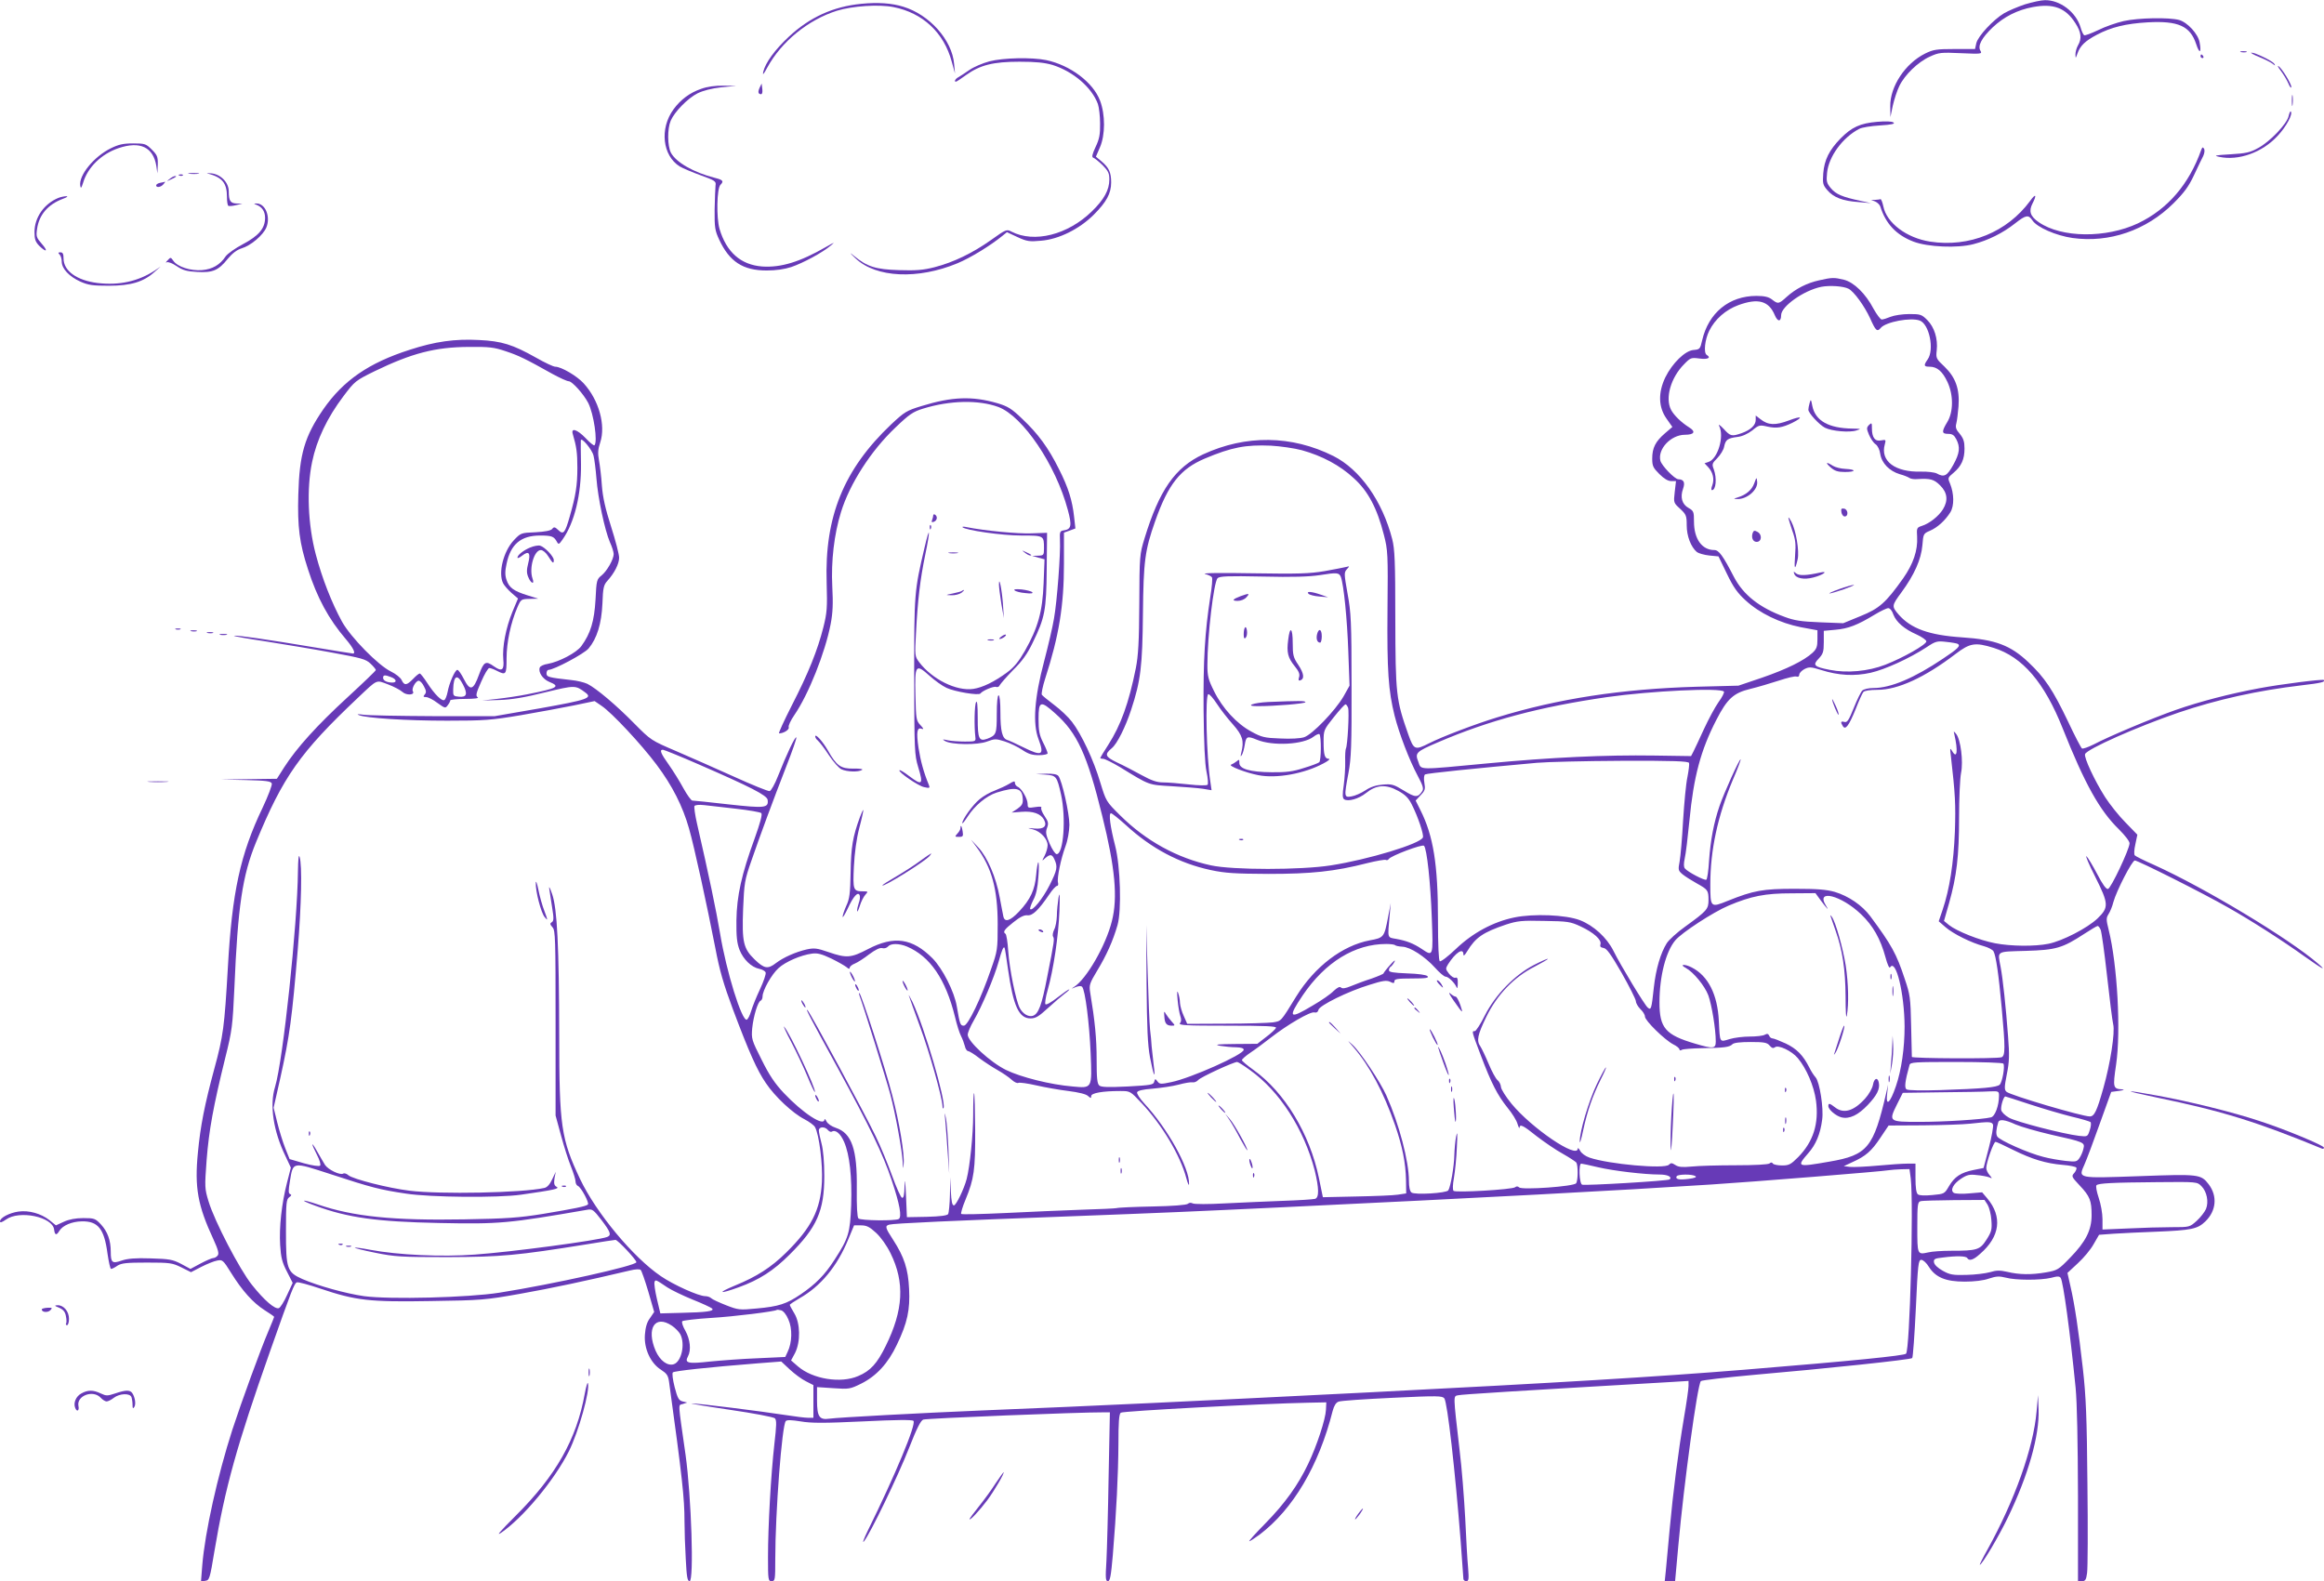 <?xml version="1.0" standalone="no"?>
<!DOCTYPE svg PUBLIC "-//W3C//DTD SVG 20010904//EN"
 "http://www.w3.org/TR/2001/REC-SVG-20010904/DTD/svg10.dtd">
<svg version="1.0" xmlns="http://www.w3.org/2000/svg"
 width="1280pt" height="871pt" viewBox="0 0 1280 871"
 preserveAspectRatio="xMidYMid meet">
<g transform="translate(0,871) scale(0.1,-0.1)"
fill="#673ab7" stroke="none">
<path d="M11153 8686 c-39 -13 -91 -35 -115 -49 -59 -35 -144 -126 -153 -165
l-7 -32 -112 0 c-100 0 -118 -3 -163 -25 -110 -55 -193 -181 -192 -290 l1 -60
13 63 c8 35 24 84 36 108 29 61 103 133 168 162 50 23 61 24 172 19 112 -5
117 -4 107 13 -17 27 6 71 68 130 62 58 135 95 220 111 114 21 181 -4 235 -89
32 -50 36 -84 14 -122 -8 -14 -14 -36 -14 -50 1 -24 1 -23 11 5 15 43 42 69
106 103 79 42 160 62 282 69 167 9 233 -20 266 -120 18 -55 30 -50 19 9 -8 47
-67 111 -113 124 -56 15 -224 12 -305 -6 -40 -9 -103 -31 -141 -50 -38 -18
-73 -31 -77 -28 -5 3 -14 22 -20 44 -25 84 -114 151 -197 149 -20 0 -69 -11
-109 -23z"/>
<path d="M4744 8689 c-155 -15 -284 -74 -399 -181 -77 -72 -129 -143 -141
-193 -5 -22 1 -16 22 23 78 143 225 263 384 313 85 26 230 36 311 20 162 -32
278 -141 321 -301 l18 -65 -5 53 c-11 131 -135 271 -280 315 -64 20 -142 25
-231 16z"/>
<path d="M12343 8423 c9 -2 23 -2 30 0 6 3 -1 5 -18 5 -16 0 -22 -2 -12 -5z"/>
<path d="M12443 8396 c32 -13 65 -30 74 -37 14 -12 16 -12 9 0 -10 15 -104 61
-126 61 -8 0 11 -11 43 -24z"/>
<path d="M12120 8400 c0 -5 5 -10 11 -10 5 0 7 5 4 10 -3 6 -8 10 -11 10 -2 0
-4 -4 -4 -10z"/>
<path d="M5449 8372 c-37 -10 -86 -31 -109 -47 -24 -17 -51 -34 -61 -40 -17
-9 -26 -25 -14 -25 3 0 28 16 55 36 78 56 150 74 295 74 92 0 138 -5 183 -18
113 -36 215 -123 249 -215 6 -18 12 -66 12 -107 1 -60 -4 -86 -25 -130 -19
-41 -22 -56 -12 -59 7 -2 30 -21 51 -41 31 -32 37 -44 37 -79 0 -57 -29 -110
-96 -175 -133 -130 -318 -176 -443 -112 -26 14 -30 13 -111 -45 -103 -73 -208
-124 -313 -151 -63 -16 -103 -19 -196 -16 -129 4 -175 19 -247 78 -28 23 -26
19 9 -14 112 -106 342 -117 561 -26 70 29 181 97 246 150 l26 21 58 -27 c52
-24 66 -26 130 -20 98 8 210 64 289 142 71 71 97 118 97 179 0 55 -12 81 -53
116 l-31 26 22 51 c30 69 30 180 1 257 -38 101 -164 196 -297 224 -79 16 -236
13 -313 -7z"/>
<path d="M12563 8319 c14 -19 33 -50 41 -69 8 -19 15 -28 16 -19 0 18 -52 103
-71 115 -7 4 -1 -8 14 -27z"/>
<path d="M4183 8225 c-7 -16 -8 -27 -1 -31 14 -9 20 1 16 30 l-3 26 -12 -25z"/>
<path d="M3863 8221 c-63 -21 -115 -60 -154 -114 -77 -106 -60 -255 35 -314
17 -10 69 -32 116 -49 78 -28 85 -33 81 -55 -1 -13 -4 -73 -5 -134 -1 -99 2
-115 25 -165 57 -122 131 -170 262 -170 51 0 98 7 135 19 65 22 173 80 217
118 26 21 22 20 -25 -7 -144 -83 -249 -115 -352 -108 -118 9 -197 79 -235 207
-18 62 -15 223 5 243 20 20 14 27 -30 38 -118 30 -215 86 -243 139 -19 38 -20
131 -1 176 21 49 93 123 148 151 31 15 77 27 130 33 l83 8 -70 1 c-44 1 -89
-5 -122 -17z"/>
<path d="M12623 8155 c0 -27 2 -38 4 -22 2 15 2 37 0 50 -2 12 -4 0 -4 -28z"/>
<path d="M12605 8070 c-9 -42 -102 -140 -167 -175 -45 -25 -68 -30 -153 -35
-86 -5 -95 -7 -62 -14 106 -23 237 24 321 115 49 52 86 122 73 135 -3 3 -8 -9
-12 -26z"/>
<path d="M10339 8039 c-93 -8 -140 -29 -202 -92 -62 -64 -89 -117 -95 -192 -4
-55 -2 -64 22 -92 34 -40 84 -60 171 -66 l70 -6 -60 13 c-98 21 -133 36 -161
69 -23 28 -26 37 -21 85 9 90 86 195 177 242 14 8 65 16 114 19 65 4 85 9 75
16 -9 7 -42 8 -90 4z"/>
<path d="M610 7893 c-93 -46 -177 -149 -168 -206 3 -18 6 -14 16 17 25 84 100
158 195 190 118 40 191 6 208 -98 l6 -41 2 49 c1 42 -3 52 -33 82 -32 32 -38
34 -103 34 -55 0 -80 -6 -123 -27z"/>
<path d="M12124 7885 c-67 -190 -185 -327 -348 -405 -176 -83 -422 -81 -547 6
-47 32 -56 61 -35 102 26 50 18 58 -12 16 -127 -173 -336 -258 -551 -225 -130
20 -240 103 -258 194 -5 23 -12 41 -16 40 -4 -2 -17 -3 -29 -4 l-23 0 23 -9
c12 -5 25 -18 28 -27 30 -96 89 -158 183 -194 79 -30 242 -37 330 -14 81 21
162 61 229 114 60 47 74 50 96 17 25 -38 130 -84 221 -97 203 -28 406 42 556
191 59 59 84 93 113 155 21 44 43 92 51 106 7 16 9 32 4 40 -6 10 -9 9 -15 -6z"/>
<path d="M1043 7753 c15 -2 37 -2 50 0 12 2 0 4 -28 4 -27 0 -38 -2 -22 -4z"/>
<path d="M1145 7754 c79 -21 105 -52 105 -128 0 -25 3 -47 8 -50 4 -2 23 -1
42 4 l35 8 -31 1 c-35 1 -44 14 -44 67 0 48 -43 93 -95 99 -22 2 -31 2 -20 -1z"/>
<path d="M988 7743 c7 -3 16 -2 19 1 4 3 -2 6 -13 5 -11 0 -14 -3 -6 -6z"/>
<path d="M934 7724 c-18 -14 -18 -14 6 -3 31 14 36 19 24 19 -6 0 -19 -7 -30
-16z"/>
<path d="M883 7703 c-13 -2 -23 -9 -23 -14 0 -14 26 -11 40 6 7 8 11 14 9 14
-2 -1 -14 -4 -26 -6z"/>
<path d="M322 7620 c-79 -32 -132 -108 -132 -188 0 -40 5 -54 26 -76 40 -39
51 -31 14 11 -29 33 -32 41 -26 81 11 79 60 136 143 167 22 8 30 14 18 14 -11
0 -30 -4 -43 -9z"/>
<path d="M1410 7583 c33 -12 50 -37 50 -73 0 -58 -35 -99 -122 -145 -42 -22
-84 -52 -95 -67 -31 -47 -73 -71 -130 -76 -63 -5 -135 18 -158 51 -15 21 -15
21 -32 3 -10 -10 -12 -16 -5 -11 8 4 31 -5 55 -21 34 -23 56 -29 113 -32 86
-5 117 8 169 73 25 30 50 49 76 57 50 15 118 72 136 115 25 61 -7 135 -57 132
-13 0 -13 -1 0 -6z"/>
<path d="M328 7308 c7 -7 12 -24 12 -39 0 -39 41 -82 102 -110 45 -20 69 -23
158 -23 120 0 190 21 250 75 l35 31 -32 -22 c-92 -60 -197 -83 -315 -69 -115
14 -188 67 -188 135 0 25 -4 34 -17 34 -13 0 -14 -3 -5 -12z"/>
<path d="M10020 7166 c-68 -15 -129 -46 -179 -91 -44 -40 -48 -41 -81 -15 -18
14 -41 20 -86 20 -150 0 -264 -93 -299 -245 -11 -48 -13 -50 -48 -53 -46 -4
-116 -72 -155 -151 -40 -84 -38 -163 6 -226 l33 -47 -41 -35 c-52 -45 -70 -80
-70 -139 0 -41 5 -51 39 -85 26 -26 48 -39 65 -39 l27 0 -7 -60 c-7 -60 -6
-60 30 -93 33 -31 36 -38 36 -91 0 -59 23 -119 56 -147 9 -7 40 -16 68 -19
l51 -5 46 -95 c36 -75 59 -107 103 -147 77 -71 189 -125 304 -148 l92 -17 0
-50 c0 -41 -5 -53 -27 -74 -47 -43 -142 -90 -278 -137 l-130 -44 -232 -6
c-409 -12 -761 -65 -1098 -169 -121 -37 -302 -106 -373 -142 -79 -40 -85 -37
-115 47 -68 193 -71 220 -72 642 0 311 -3 380 -17 435 -54 210 -177 384 -324
458 -230 115 -482 118 -718 9 -154 -72 -241 -197 -322 -462 -27 -88 -28 -97
-29 -360 -1 -210 -6 -289 -19 -355 -39 -194 -83 -315 -152 -423 -24 -37 -44
-70 -44 -72 0 -3 7 -5 16 -5 9 0 51 -21 93 -46 166 -102 154 -97 286 -105 67
-4 143 -10 170 -14 l48 -8 -7 49 c-21 135 -29 475 -11 480 6 2 27 -22 48 -54
20 -31 60 -82 88 -113 53 -60 62 -91 46 -154 -5 -21 -5 -26 2 -15 6 8 13 34
17 58 7 46 14 49 67 27 87 -36 256 -27 312 17 14 11 29 17 32 14 11 -11 10
-146 -1 -155 -6 -5 -45 -20 -86 -32 -58 -19 -97 -24 -175 -23 -120 1 -180 18
-179 52 0 19 -1 20 -15 8 -9 -7 -22 -15 -30 -18 -20 -6 81 -45 149 -58 101
-20 254 8 360 65 25 13 38 24 29 25 -23 0 -29 21 -29 95 0 62 1 65 56 134 31
39 60 71 65 71 4 0 10 -9 14 -19 7 -23 -3 -209 -12 -224 -3 -6 -5 -37 -4 -71
1 -34 -3 -92 -8 -131 -8 -52 -7 -71 2 -78 22 -14 80 2 120 34 57 46 110 50
177 13 39 -21 57 -39 75 -74 35 -69 68 -168 62 -183 -13 -35 -301 -122 -507
-154 -165 -26 -540 -26 -660 0 -186 40 -359 135 -500 275 -78 77 -78 78 -110
182 -36 122 -103 265 -156 334 -20 26 -64 68 -98 93 -33 25 -64 50 -68 56 -3
7 5 46 18 87 77 238 104 404 104 635 l0 171 31 11 32 12 -7 63 c-10 92 -32
162 -83 263 -59 119 -116 196 -202 277 -60 58 -81 70 -138 87 -138 40 -249 36
-415 -15 -86 -26 -96 -33 -170 -102 -261 -248 -367 -508 -355 -872 4 -138 2
-165 -18 -245 -32 -127 -83 -254 -174 -431 -43 -85 -75 -154 -70 -154 25 0 58
21 53 34 -3 8 11 38 31 67 78 113 170 345 200 501 12 63 14 113 9 208 -7 138
10 287 48 409 48 156 165 338 299 465 77 74 98 88 153 105 149 46 306 49 415
9 135 -51 316 -319 382 -566 24 -88 20 -108 -24 -114 -19 -3 -21 -9 -19 -53 4
-73 -16 -339 -33 -433 -7 -44 -32 -150 -54 -234 -54 -203 -64 -345 -31 -430
33 -89 20 -96 -85 -44 -38 19 -78 37 -88 40 -27 9 -37 49 -37 152 0 56 -4 94
-10 94 -6 0 -10 -41 -10 -104 0 -109 -3 -116 -51 -135 -47 -17 -54 -2 -54 113
0 71 -3 100 -9 88 -9 -15 -11 -133 -4 -192 3 -24 1 -25 -57 -25 -33 0 -76 3
-95 7 -30 7 -32 6 -15 -4 35 -21 179 -23 231 -3 43 16 49 16 97 1 29 -9 72
-30 96 -46 34 -23 55 -30 93 -30 26 0 48 5 48 10 0 6 -11 33 -25 60 -20 40
-25 64 -25 130 0 99 11 103 92 30 121 -107 176 -227 259 -565 71 -286 86 -450
53 -579 -33 -134 -141 -321 -209 -363 -16 -10 -15 -11 8 -1 18 7 31 8 37 2 17
-17 40 -202 47 -366 8 -196 9 -193 -99 -183 -122 10 -285 51 -367 91 -86 42
-211 157 -211 194 0 12 15 47 33 78 45 77 113 238 137 324 19 68 27 86 33 77
2 -2 10 -56 19 -119 29 -203 60 -270 124 -270 28 0 46 11 97 58 34 31 76 67
92 79 17 12 27 23 24 23 -4 0 -33 -20 -65 -45 -32 -25 -61 -42 -66 -37 -4 4 1
39 12 77 32 112 60 300 65 435 3 91 2 111 -5 75 -4 -27 -9 -72 -9 -100 -1 -27
-7 -62 -15 -76 -7 -15 -10 -32 -6 -38 8 -14 8 -19 -32 -221 -30 -157 -48 -206
-80 -216 -24 -7 -55 11 -72 44 -21 41 -56 212 -63 313 -3 49 -10 92 -15 95
-16 10 -7 24 44 64 36 29 59 40 77 38 28 -3 61 28 120 115 17 26 37 47 43 47
6 0 8 8 5 19 -6 24 16 131 42 201 12 32 20 80 21 116 0 64 -41 246 -61 270 -8
9 -30 13 -68 12 l-56 -2 52 -3 c61 -5 64 -8 87 -110 28 -127 14 -328 -24 -328
-8 0 -25 26 -39 58 -21 49 -23 63 -14 87 9 24 7 34 -14 65 -13 19 -21 40 -18
45 4 7 -8 8 -34 4 -38 -6 -41 -5 -41 17 0 29 -34 87 -55 95 -8 4 -15 13 -15
21 0 12 -6 11 -32 -5 -18 -11 -54 -27 -79 -37 -26 -9 -64 -31 -84 -48 -37 -30
-95 -111 -95 -131 0 -6 13 10 29 35 39 61 104 115 160 133 109 34 141 26 144
-34 2 -27 -4 -37 -29 -55 l-32 -21 54 4 c63 5 106 -10 124 -43 19 -36 0 -54
-53 -49 -42 4 -42 4 -7 -5 42 -11 80 -53 80 -87 0 -14 -7 -39 -16 -57 -17 -32
-16 -32 3 -14 27 23 38 22 51 -8 18 -40 15 -57 -27 -141 -38 -75 -94 -144
-107 -132 -3 3 5 26 17 50 16 30 24 68 28 126 4 45 3 82 0 82 -3 0 -9 -31 -12
-69 -7 -82 -31 -135 -94 -202 -50 -53 -80 -62 -87 -26 -3 12 -11 59 -20 104
-20 111 -68 222 -118 275 l-40 43 31 -42 c83 -111 116 -231 116 -423 0 -141
-1 -148 -37 -250 -55 -161 -127 -310 -149 -310 -20 0 -22 6 -39 105 -13 81
-78 209 -134 266 -111 111 -211 126 -355 51 -94 -49 -118 -51 -217 -17 -64 22
-79 24 -121 15 -61 -14 -128 -44 -169 -75 -45 -35 -65 -31 -117 19 -63 61 -71
96 -64 281 6 141 8 157 46 265 49 142 114 318 192 519 33 84 58 156 55 159 -7
6 -54 -94 -101 -213 -17 -44 -38 -81 -46 -83 -9 -1 -96 34 -195 79 -98 44
-242 108 -319 141 -138 59 -140 60 -231 152 -97 99 -209 194 -259 219 -17 8
-57 18 -90 21 -126 14 -135 17 -135 37 0 10 5 19 11 19 30 0 197 89 221 118
46 55 71 136 76 247 3 87 7 103 27 125 39 43 65 94 65 128 0 18 -20 95 -44
170 -32 100 -46 162 -51 227 -3 49 -11 112 -16 139 -7 39 -6 61 7 99 31 94 -7
233 -91 325 -37 41 -124 92 -157 92 -10 0 -57 22 -106 50 -128 72 -188 91
-314 97 -133 7 -241 -8 -382 -54 -225 -72 -365 -169 -475 -327 -103 -150 -132
-247 -138 -471 -5 -177 6 -266 53 -410 51 -159 114 -275 209 -386 40 -47 56
-79 39 -79 -3 0 -99 15 -212 34 -269 45 -430 68 -443 64 -6 -2 72 -16 173 -31
100 -16 266 -43 367 -62 163 -30 186 -36 212 -61 16 -15 29 -31 29 -35 0 -4
-72 -73 -159 -153 -163 -150 -276 -274 -346 -383 l-40 -63 -155 -2 -155 -2
138 -3 c113 -3 139 -6 144 -19 3 -8 -20 -68 -50 -132 -124 -258 -169 -468
-192 -882 -19 -327 -25 -376 -75 -559 -53 -197 -76 -312 -90 -460 -19 -193 -1
-292 86 -479 26 -57 31 -78 23 -88 -6 -8 -17 -14 -24 -14 -7 0 -38 -13 -70
-30 l-56 -30 -52 28 c-46 24 -65 27 -167 30 -85 3 -127 -1 -160 -12 -52 -18
-60 -12 -60 49 0 63 -18 111 -54 150 -31 33 -37 35 -97 35 -42 0 -79 -7 -107
-20 l-44 -20 -36 29 c-46 36 -113 55 -170 47 -50 -7 -102 -34 -102 -54 0 -9
10 -6 33 10 73 53 257 15 265 -55 4 -32 13 -34 29 -7 19 30 69 51 123 52 90 2
124 -41 142 -177 7 -47 15 -85 20 -85 5 0 21 8 35 18 23 14 50 17 163 17 126
0 139 -2 188 -26 l54 -27 56 29 c31 16 71 32 88 35 29 6 33 3 77 -68 61 -98
120 -164 184 -205 29 -18 53 -35 53 -37 0 -2 -14 -37 -31 -77 -44 -103 -149
-391 -199 -544 -82 -255 -151 -564 -166 -748 l-7 -89 24 4 c22 3 25 11 50 163
59 351 123 581 306 1100 120 340 134 376 148 381 7 3 66 -13 131 -35 194 -65
268 -74 607 -68 278 4 301 6 492 40 170 30 367 72 603 128 32 8 56 9 61 3 5
-5 24 -59 42 -120 l32 -111 -23 -34 c-17 -22 -25 -51 -28 -91 -6 -76 31 -157
88 -193 32 -21 40 -31 45 -67 73 -530 85 -642 85 -767 0 -49 3 -143 7 -209 5
-98 9 -122 21 -122 25 0 10 465 -22 695 -43 303 -42 272 -15 281 l24 8 -25 6
c-21 5 -28 17 -44 78 -11 43 -15 77 -10 82 9 8 190 28 468 50 l129 10 47 -44
c26 -24 66 -54 89 -65 l41 -21 0 -90 0 -90 -30 0 c-17 0 -72 7 -123 15 -135
21 -487 65 -517 64 -14 0 81 -16 210 -35 130 -19 241 -40 248 -47 10 -11 9
-38 -3 -142 -19 -169 -35 -453 -35 -621 0 -127 1 -134 20 -134 19 0 20 7 20
123 0 255 37 738 58 759 7 7 32 6 82 -2 58 -10 129 -10 342 0 183 9 272 10
279 3 17 -17 -100 -298 -252 -606 -22 -45 -31 -71 -20 -57 34 42 186 356 248
514 41 105 64 151 78 156 16 7 871 41 994 40 l34 0 -7 -353 c-3 -193 -9 -403
-12 -464 -6 -96 -5 -113 8 -113 12 0 17 29 27 142 20 241 30 445 31 614 0 117
3 164 13 172 11 9 775 50 1032 55 l100 2 -2 -41 c-2 -51 -50 -198 -98 -298
-55 -116 -129 -219 -235 -327 -54 -55 -94 -99 -89 -99 4 0 29 16 56 36 184
139 327 380 403 682 8 29 18 46 33 51 12 5 145 14 296 21 249 12 275 11 286
-3 17 -24 59 -391 90 -787 8 -107 15 -201 15 -207 0 -7 7 -13 16 -13 13 0 15
10 10 73 -4 39 -11 163 -16 274 -6 111 -19 280 -31 375 -36 312 -35 296 -8
302 20 5 308 23 1172 73 l97 6 0 -28 c0 -15 -11 -93 -25 -174 -33 -197 -60
-411 -79 -616 -9 -93 -18 -196 -21 -227 l-6 -58 29 0 28 0 18 198 c31 342 105
885 124 904 5 5 135 20 288 34 402 35 868 84 876 93 4 4 13 127 20 274 11 245
14 267 30 267 10 0 29 -17 42 -39 37 -58 93 -81 197 -81 53 0 104 6 134 17 40
13 56 14 92 5 55 -15 191 -15 250 -1 36 10 47 9 53 -1 14 -23 51 -294 82 -605
8 -85 12 -293 13 -597 l0 -468 22 0 c18 0 23 7 28 44 4 24 5 246 2 492 -3 364
-8 484 -25 634 -24 212 -45 354 -69 457 l-16 71 57 53 c32 29 71 76 87 105
l30 52 82 6 c45 3 150 8 232 11 196 8 228 15 271 56 61 59 68 140 19 205 -43
56 -54 57 -382 45 -345 -12 -337 -14 -302 65 12 27 50 128 84 224 l63 175 44
6 c23 3 32 7 18 8 -52 3 -54 8 -35 137 27 184 7 549 -41 742 -14 56 -14 65 -1
86 8 12 21 42 27 67 17 62 103 229 118 229 17 0 372 -178 512 -258 126 -71
301 -183 425 -272 96 -68 124 -83 72 -38 -161 139 -625 418 -904 544 -53 23
-100 47 -105 52 -5 5 -4 31 3 61 l11 53 -65 67 c-36 36 -86 99 -112 139 -58
91 -118 219 -111 238 11 28 283 149 513 228 215 73 436 122 681 151 105 12
132 19 121 29 -7 6 -237 -23 -354 -45 -162 -30 -328 -73 -462 -120 -131 -46
-369 -146 -452 -190 -30 -15 -59 -25 -64 -22 -5 3 -40 70 -77 149 -84 175
-127 240 -218 326 -99 94 -183 125 -365 137 -182 12 -282 48 -350 126 -39 45
-38 49 15 121 72 98 109 182 116 260 5 63 6 65 41 80 42 18 84 56 113 102 22
36 21 102 -2 159 -13 30 -12 32 19 58 44 37 61 75 61 134 0 39 -6 56 -26 81
-21 24 -25 36 -19 58 4 15 9 57 12 94 7 95 -16 159 -77 218 -46 43 -48 47 -43
90 7 64 -13 128 -52 167 -31 31 -38 33 -99 33 -37 0 -83 -7 -103 -15 -19 -8
-41 -15 -49 -15 -7 0 -27 27 -45 59 -44 84 -108 146 -163 160 -54 13 -65 13
-136 -3z m162 -47 c30 -16 87 -95 118 -162 31 -70 39 -77 59 -53 28 33 166 59
215 40 52 -20 81 -160 43 -214 -23 -33 -22 -40 11 -40 41 0 71 -26 98 -84 34
-72 33 -166 -1 -221 -32 -53 -31 -65 5 -65 23 0 33 -7 45 -30 22 -43 19 -76
-17 -141 -34 -61 -50 -70 -91 -47 -12 6 -51 11 -86 10 -143 -4 -226 58 -200
150 7 26 6 27 -21 22 -33 -7 -50 16 -50 67 0 30 -1 32 -16 18 -14 -15 -14 -20
0 -54 9 -21 25 -45 36 -52 12 -8 23 -31 26 -54 8 -51 51 -94 107 -111 23 -6
47 -16 54 -21 7 -5 27 -8 45 -6 70 4 90 -1 124 -35 40 -40 45 -83 15 -132 -23
-37 -74 -78 -116 -91 -28 -9 -29 -12 -26 -61 4 -74 -21 -148 -77 -228 -96
-135 -131 -166 -235 -208 l-95 -39 -128 5 c-104 4 -142 10 -195 30 -139 51
-227 121 -279 220 -61 118 -83 148 -108 148 -68 0 -112 61 -112 157 0 54 -2
59 -30 75 -36 20 -47 59 -30 106 12 35 4 51 -26 52 -20 0 -92 75 -99 102 -16
64 57 142 134 143 53 0 63 17 24 41 -43 27 -83 66 -99 96 -34 65 -2 177 71
251 36 37 39 38 86 32 46 -6 65 4 39 20 -18 11 -10 85 14 133 32 64 90 115
160 141 109 40 168 24 201 -55 16 -38 35 -38 35 0 0 48 124 136 221 156 47 9
123 4 151 -11z m-7396 -344 c72 -24 107 -41 259 -126 39 -21 78 -39 87 -39 19
0 82 -70 108 -120 30 -60 53 -213 34 -233 -3 -3 -25 14 -48 39 -47 49 -83 60
-71 22 20 -68 25 -101 25 -185 0 -97 -9 -153 -42 -268 -26 -92 -35 -102 -63
-75 -19 18 -24 19 -34 6 -8 -9 -38 -15 -92 -18 -80 -3 -81 -4 -119 -44 -58
-62 -87 -181 -59 -237 6 -12 27 -36 46 -53 l36 -31 -31 -74 c-36 -88 -56 -192
-50 -261 6 -59 -7 -70 -51 -39 -46 33 -56 27 -83 -46 -31 -86 -49 -91 -83 -24
-14 28 -30 51 -36 51 -13 0 -45 -73 -54 -123 -4 -20 -12 -40 -17 -43 -14 -9
-55 32 -95 94 -18 28 -37 52 -41 52 -5 0 -21 -13 -37 -30 -35 -36 -48 -38 -63
-6 -6 13 -32 34 -59 47 -70 34 -221 188 -269 274 -57 104 -110 239 -145 372
-43 163 -51 360 -20 508 25 122 83 244 173 363 62 82 65 85 173 138 203 98
331 132 518 133 112 1 138 -2 203 -24z m483 -575 c5 -19 12 -75 16 -125 8
-107 46 -286 74 -351 12 -26 21 -55 21 -66 0 -29 -37 -94 -67 -118 -26 -21
-28 -26 -33 -133 -7 -119 -27 -186 -78 -256 -27 -37 -123 -87 -185 -98 -21 -3
-41 -12 -44 -20 -10 -25 16 -64 52 -79 64 -26 48 -35 -123 -69 -45 -9 -119
-20 -165 -25 l-82 -9 95 3 c68 2 140 14 252 42 166 40 167 40 222 -1 41 -30
12 -40 -245 -86 l-254 -44 -340 0 c-187 1 -360 4 -385 8 -28 4 -37 3 -24 -2
39 -17 264 -31 487 -31 205 0 242 3 404 30 98 17 230 41 293 54 l115 24 38
-26 c57 -38 220 -213 303 -324 87 -116 144 -229 179 -352 29 -101 99 -423 145
-659 23 -122 45 -198 96 -335 90 -240 134 -338 182 -408 50 -75 149 -167 212
-199 27 -14 54 -34 59 -44 23 -42 43 -206 38 -301 -8 -155 -58 -253 -197 -390
-83 -82 -163 -133 -283 -182 -101 -42 -85 -48 22 -9 113 41 191 91 280 180
151 150 191 241 191 433 0 77 -6 144 -15 178 -8 30 -15 63 -15 73 0 21 33 23
50 2 7 -8 16 -12 21 -9 21 13 48 -10 68 -56 31 -71 44 -194 39 -349 -6 -153
-14 -181 -92 -301 -54 -84 -104 -134 -186 -190 -78 -53 -121 -67 -243 -78 -94
-9 -101 -8 -168 18 -38 15 -75 32 -81 38 -7 7 -22 12 -34 12 -36 0 -174 62
-244 110 -153 104 -356 348 -445 535 -104 220 -115 291 -115 790 -1 492 -11
700 -39 780 -11 33 -19 47 -16 30 2 -16 10 -63 16 -104 10 -60 9 -75 -2 -81
-11 -7 -10 -12 4 -28 16 -17 17 -61 17 -528 l0 -509 30 -110 c16 -60 41 -138
55 -172 14 -35 25 -71 25 -82 0 -10 6 -21 13 -24 17 -6 64 -94 55 -102 -9 -10
-74 -23 -248 -52 -131 -21 -198 -26 -432 -30 -391 -7 -612 15 -807 82 -94 32
-105 26 -14 -7 179 -66 338 -88 680 -95 335 -7 384 -2 818 73 27 5 34 0 78
-57 50 -66 56 -83 31 -93 -50 -19 -528 -83 -729 -97 -182 -14 -424 -2 -574 26
-46 9 -85 14 -87 12 -3 -2 48 -15 113 -28 108 -22 142 -24 398 -24 296 1 382
9 763 70 84 14 157 25 162 25 12 0 115 -109 115 -123 0 -19 -457 -121 -755
-168 -170 -27 -603 -38 -745 -19 -99 14 -254 57 -339 94 -85 38 -91 55 -91
264 0 156 2 175 18 187 13 9 14 14 5 17 -10 4 -10 18 -1 73 18 107 11 106 224
37 225 -74 274 -86 414 -107 135 -21 509 -24 635 -6 182 26 214 33 196 43 -14
8 -16 18 -12 47 l7 36 -20 -42 c-13 -28 -28 -44 -43 -47 -121 -27 -574 -36
-743 -15 -116 14 -312 64 -336 85 -10 9 -23 13 -29 9 -17 -10 -83 22 -100 48
-8 12 -26 45 -42 72 -35 63 -37 51 -2 -17 15 -29 22 -54 17 -59 -5 -5 -42 0
-89 13 l-79 23 -24 60 c-13 33 -33 97 -44 142 l-20 81 37 164 c52 236 64 326
96 708 20 248 25 464 10 510 -5 16 -8 -12 -9 -80 -3 -294 -82 -1042 -126
-1187 -31 -100 -10 -243 57 -381 l30 -64 -21 -82 c-30 -116 -44 -247 -38 -344
4 -68 11 -96 37 -146 l32 -63 -31 -67 c-16 -36 -37 -69 -45 -72 -21 -8 -80 42
-149 129 -67 84 -205 349 -238 458 -22 72 -22 79 -11 229 13 165 37 296 102
560 39 156 41 177 51 390 19 447 44 617 119 800 149 362 243 495 560 795 112
106 100 100 167 75 32 -12 68 -31 80 -42 22 -20 70 -17 57 4 -9 14 16 58 32
58 8 0 21 -14 29 -31 13 -24 14 -34 4 -45 -9 -11 -8 -14 8 -14 10 0 39 -14 62
-32 42 -30 44 -31 57 -13 8 10 14 22 14 27 0 4 37 8 83 8 52 0 77 4 68 9 -12
8 -9 22 19 85 18 42 38 76 45 76 7 0 26 -7 41 -15 51 -26 54 -22 54 68 0 88
23 196 59 280 20 46 21 47 68 48 l48 1 -58 18 c-78 24 -103 43 -117 85 -9 26
-9 48 0 89 22 108 79 156 185 156 64 0 76 -5 92 -34 9 -17 12 -16 32 13 65 92
103 247 101 416 -1 66 -2 124 -1 129 2 21 62 -50 70 -84z m3901 30 c112 -31
211 -84 286 -154 79 -71 129 -166 166 -312 22 -85 23 -105 20 -414 -3 -337 5
-445 39 -582 25 -99 81 -245 127 -331 28 -52 34 -71 26 -84 -24 -38 -39 -37
-102 2 -56 34 -66 37 -116 33 -37 -3 -68 -13 -96 -32 -23 -15 -57 -30 -76 -33
-41 -7 -42 -4 -17 129 15 79 18 151 17 483 0 352 -3 401 -22 505 -19 108 -20
116 -4 134 16 18 16 18 -3 13 -11 -3 -65 -13 -119 -23 -84 -14 -144 -16 -395
-12 -176 3 -283 2 -264 -4 18 -4 35 -13 38 -18 4 -6 0 -54 -9 -108 -30 -195
-39 -348 -37 -622 2 -183 7 -297 16 -340 8 -36 10 -69 6 -73 -5 -5 -52 -4
-104 2 -53 6 -116 11 -141 11 -34 0 -63 10 -118 40 -40 22 -101 54 -136 70
-66 32 -70 44 -28 79 29 24 75 116 106 211 53 161 62 239 65 530 3 290 11 349
67 508 72 205 139 289 274 346 147 62 225 77 364 71 52 -3 129 -14 170 -25z
m215 -698 c16 -42 35 -234 41 -408 l7 -191 -33 -59 c-46 -79 -172 -210 -217
-225 -21 -7 -74 -10 -132 -7 -86 3 -103 7 -159 38 -80 43 -159 128 -206 224
-31 62 -36 82 -36 142 0 163 35 457 56 479 12 11 56 13 247 9 167 -4 256 -1
317 8 94 15 105 14 115 -10z m3043 -207 c16 -42 61 -81 130 -111 28 -13 52
-30 52 -37 0 -18 -129 -91 -227 -129 -93 -36 -210 -47 -305 -28 -87 17 -96 26
-61 62 24 26 28 37 28 91 l0 62 65 6 c70 6 121 26 215 83 33 20 67 36 75 36 9
0 22 -15 28 -35z m355 -162 c17 -10 2 -26 -81 -81 -159 -107 -288 -162 -383
-162 -28 0 -53 -6 -62 -14 -8 -8 -29 -51 -47 -96 -27 -67 -36 -81 -51 -77 -21
6 -23 -1 -9 -23 14 -23 33 1 71 95 17 44 36 86 42 93 6 7 35 12 78 12 112 0
260 68 429 197 80 61 108 66 211 34 159 -50 279 -190 380 -444 121 -304 203
-452 310 -556 33 -33 59 -66 58 -77 -1 -33 -103 -249 -119 -251 -10 -2 -30 26
-59 82 -25 47 -51 91 -59 98 -8 6 13 -44 47 -111 76 -152 77 -170 13 -232 -55
-52 -191 -123 -270 -139 -74 -15 -206 -14 -294 3 -84 16 -210 66 -253 100
l-28 23 28 98 c42 149 55 259 55 471 0 105 5 216 11 246 13 64 -2 184 -27 215
-14 17 -15 17 -10 -2 21 -91 15 -138 -11 -94 -13 22 -14 20 -8 -26 24 -211 27
-265 22 -416 -7 -174 -29 -316 -67 -429 l-22 -65 38 -33 c43 -37 142 -86 210
-104 25 -7 50 -20 54 -29 13 -24 28 -124 45 -312 20 -218 20 -263 -1 -271 -23
-9 -494 -7 -494 2 0 4 -2 81 -4 172 -3 153 -6 172 -35 257 -46 140 -73 188
-190 346 -45 60 -119 111 -196 134 -47 13 -96 17 -220 17 -175 0 -226 -9 -368
-66 -96 -39 -97 -38 -97 91 0 187 40 375 124 575 26 60 45 111 43 113 -6 5
-92 -186 -116 -256 -32 -93 -50 -190 -58 -302 -3 -55 -10 -102 -15 -105 -9 -6
-103 43 -118 62 -7 8 -7 26 -1 55 6 24 17 118 26 209 23 241 62 387 148 554
60 117 95 149 187 171 41 10 112 31 158 46 46 15 89 26 97 22 9 -3 15 1 15 11
0 8 13 22 28 30 26 13 35 13 93 -5 95 -30 182 -35 272 -15 80 18 215 80 307
140 51 34 59 36 110 30 30 -3 58 -8 63 -11z m-8629 -183 c30 -11 34 -30 7 -30
-30 0 -51 11 -51 26 0 17 10 17 44 4z m396 -41 c27 -52 21 -71 -22 -67 -31 3
-33 5 -32 40 2 78 23 88 54 27z m6945 -39 c3 -5 -10 -31 -30 -58 -19 -27 -55
-94 -80 -148 -25 -55 -51 -110 -58 -124 l-13 -25 -204 3 c-266 4 -567 -10
-915 -43 -393 -37 -366 -38 -383 8 -20 50 -13 56 108 108 279 120 558 195 932
249 240 34 629 53 643 30z m-5646 -401 c285 -124 375 -170 379 -195 6 -45 -14
-47 -215 -25 -104 12 -193 21 -200 21 -6 0 -28 30 -49 68 -20 37 -56 95 -80
129 -45 63 -53 83 -33 83 6 0 95 -36 198 -81z m5454 8 c2 -7 -2 -41 -9 -77 -8
-36 -18 -144 -24 -240 -5 -96 -14 -197 -19 -225 -9 -47 -8 -51 17 -72 15 -12
50 -34 77 -49 61 -34 65 -38 65 -92 0 -50 -8 -59 -128 -146 -45 -32 -91 -74
-102 -92 -34 -54 -60 -143 -71 -243 -13 -121 -15 -127 -34 -111 -17 14 -149
232 -189 313 -36 72 -109 139 -184 168 -78 30 -256 37 -362 15 -116 -24 -229
-85 -321 -173 -43 -41 -83 -72 -89 -68 -6 4 -10 84 -10 228 0 305 -25 462 -97
605 l-26 52 27 29 c25 26 27 34 21 69 -4 24 -2 42 4 46 9 6 281 34 616 64 55
5 265 10 466 11 288 1 368 -2 372 -12z m-5249 -252 c71 -8 134 -19 139 -24 7
-7 -6 -54 -36 -138 -73 -200 -99 -318 -101 -453 -1 -90 3 -125 17 -162 21 -53
65 -96 109 -105 16 -3 32 -12 35 -20 3 -8 -11 -49 -31 -92 -20 -42 -42 -97
-49 -121 -7 -24 -18 -45 -24 -47 -27 -9 -112 263 -147 475 -22 130 -61 318
-127 605 -11 48 -17 92 -14 97 4 6 26 8 53 5 26 -3 105 -12 176 -20z m2146
-89 c141 -130 296 -212 469 -249 80 -17 134 -20 316 -21 237 0 364 13 544 59
52 13 99 21 104 18 5 -3 12 -1 16 5 10 17 184 83 194 73 16 -16 36 -203 43
-398 8 -215 8 -213 -56 -170 -45 30 -84 45 -140 55 -50 9 -48 -1 -36 132 l6
65 -15 -78 c-21 -110 -23 -113 -101 -127 -151 -29 -302 -144 -404 -308 -88
-143 -82 -136 -130 -144 -25 -3 -141 -7 -258 -7 l-213 -1 -19 43 c-11 23 -20
56 -21 72 0 17 -5 41 -10 55 -6 17 -7 4 -3 -38 3 -35 10 -75 15 -89 6 -18 6
-30 -2 -39 -10 -12 31 -14 261 -14 213 0 271 -3 268 -12 -3 -7 -27 -30 -54
-50 l-49 -38 -125 -1 c-96 -1 -115 -3 -80 -10 25 -4 64 -8 88 -8 28 -1 42 -5
42 -14 0 -26 -291 -156 -399 -178 -57 -12 -64 -12 -76 4 -12 16 -13 16 -18 -2
-4 -17 -19 -19 -146 -26 -106 -5 -145 -4 -156 5 -12 10 -15 40 -15 144 0 114
-9 209 -36 372 -6 37 -2 49 39 117 51 84 87 164 112 251 23 80 16 325 -13 437
-27 105 -37 179 -23 179 6 0 42 -29 81 -64z m3826 -413 c37 -50 52 -65 30 -30
-56 91 85 55 194 -49 66 -63 107 -135 135 -238 10 -38 21 -62 25 -55 32 51 79
-143 80 -326 0 -117 -17 -239 -48 -329 -32 -94 -57 -115 -48 -40 l5 49 -10
-45 c-70 -302 -103 -343 -313 -379 -178 -31 -183 -30 -117 46 42 47 67 106 77
185 9 63 -14 208 -36 233 -10 11 -26 36 -35 55 -34 67 -69 103 -130 132 -33
15 -66 28 -73 28 -7 0 -15 7 -18 15 -5 11 -11 12 -24 5 -10 -6 -48 -10 -83
-10 -35 0 -85 -6 -111 -14 -56 -17 -53 -22 -59 99 -7 147 -59 250 -150 296
-39 20 -70 17 -32 -3 42 -23 104 -98 124 -151 19 -53 41 -186 41 -254 0 -40
-13 -42 -114 -12 -163 48 -196 86 -196 227 0 144 35 280 87 342 36 43 210 156
293 191 125 53 202 68 347 68 l132 1 27 -37z m-1321 -146 c73 -34 117 -74 110
-98 -4 -13 0 -18 17 -21 17 -2 40 -34 100 -138 42 -74 77 -144 78 -155 0 -11
12 -31 25 -44 14 -13 25 -31 25 -41 0 -22 108 -128 156 -153 19 -9 34 -22 34
-28 0 -6 6 -7 13 -2 6 4 57 8 112 9 122 2 150 5 167 22 8 8 43 12 100 12 75 0
91 -3 105 -20 12 -14 20 -16 29 -9 18 15 93 -20 126 -60 47 -56 89 -153 100
-234 17 -127 -15 -226 -98 -311 -41 -41 -51 -46 -89 -46 -24 0 -47 5 -50 10
-5 8 -11 8 -19 1 -7 -6 -84 -10 -186 -10 -96 0 -205 -3 -242 -7 -52 -5 -73 -3
-90 8 -20 13 -25 13 -36 2 -23 -25 -332 3 -437 39 -23 8 -45 24 -52 38 -7 13
-13 18 -13 12 -1 -60 -255 113 -365 247 -31 38 -57 79 -58 92 -1 13 -9 30 -19
38 -10 8 -32 49 -49 90 -17 41 -38 84 -45 95 -23 32 -16 64 32 163 59 122 153
220 266 277 42 22 75 41 73 43 -2 2 -36 -13 -77 -34 -106 -55 -211 -163 -269
-276 -24 -49 -50 -88 -56 -88 -18 0 -18 1 33 -134 59 -156 92 -219 147 -288
25 -30 50 -70 55 -89 6 -19 11 -28 11 -21 2 22 20 13 96 -48 42 -32 106 -76
143 -96 37 -21 70 -43 74 -48 10 -15 10 -98 -1 -114 -11 -18 -299 -38 -314
-23 -7 7 -15 7 -22 1 -16 -13 -328 -31 -339 -20 -6 6 -5 33 2 72 6 35 14 110
16 168 4 77 3 93 -4 60 -5 -25 -9 -72 -10 -105 -1 -58 -20 -171 -33 -192 -10
-16 -186 -26 -203 -12 -9 7 -14 31 -14 64 0 108 -54 313 -124 470 -34 76 -144
241 -187 280 -31 28 -30 27 5 -13 89 -103 166 -247 230 -431 40 -116 58 -206
60 -303 l1 -72 -46 -7 c-25 -4 -128 -8 -230 -10 l-183 -4 -22 107 c-50 242
-189 472 -360 594 -35 25 -64 50 -64 54 0 5 21 24 48 42 26 17 75 54 110 81
92 72 219 146 241 140 12 -3 20 2 23 15 7 24 162 101 281 137 72 23 93 26 113
17 19 -10 24 -9 24 3 0 12 18 15 97 15 78 0 95 3 85 13 -8 7 -50 13 -112 15
-76 3 -100 7 -100 17 0 8 4 17 10 20 5 3 15 16 21 28 6 12 -5 4 -24 -18 -20
-22 -36 -43 -37 -47 0 -3 -30 -16 -67 -29 -38 -12 -88 -31 -112 -41 -31 -13
-48 -15 -55 -8 -7 7 -19 1 -41 -19 -16 -17 -68 -53 -115 -80 -130 -78 -139
-69 -55 56 124 183 287 283 460 283 23 0 45 -3 48 -6 3 -4 22 -8 41 -9 44 -2
124 -54 180 -116 24 -27 50 -49 58 -49 16 0 52 -36 61 -60 3 -8 6 2 6 22 1 28
-3 36 -13 32 -7 -3 -23 7 -35 22 -20 26 -20 28 -5 53 41 64 84 92 84 54 0 -12
8 -5 21 17 46 76 87 104 214 147 62 20 86 23 210 20 130 -2 144 -4 200 -30z
m2865 -19 c5 -13 21 -126 35 -253 14 -126 29 -247 34 -268 11 -44 -16 -216
-54 -350 -36 -128 -50 -157 -75 -157 -43 0 -439 117 -459 136 -12 11 -12 25 2
96 14 69 15 105 7 208 -12 162 -29 320 -41 383 -17 91 -28 84 139 89 166 5
201 15 322 94 36 23 68 43 73 43 4 1 12 -9 17 -21z m-6575 -92 c127 -54 213
-178 265 -388 10 -43 25 -90 33 -105 8 -15 17 -40 21 -55 3 -16 12 -28 18 -28
6 0 34 -17 62 -39 28 -21 74 -51 101 -66 28 -16 62 -39 77 -53 14 -13 31 -21
37 -17 7 3 51 -3 99 -14 48 -11 127 -25 177 -31 55 -7 97 -17 107 -27 16 -14
18 -14 18 -1 0 17 63 28 160 28 55 0 55 0 118 -67 112 -119 213 -288 246 -413
8 -30 15 -45 15 -32 3 88 -119 307 -247 444 -24 26 -42 54 -39 61 3 9 31 16
86 20 44 4 108 13 142 22 33 9 68 15 78 13 9 -2 23 4 31 13 14 16 194 99 214
99 5 0 37 -20 71 -45 163 -116 297 -325 356 -552 24 -98 25 -150 2 -157 -10
-3 -90 -8 -178 -11 -88 -3 -232 -10 -320 -14 -88 -5 -167 -5 -176 0 -9 5 -20
4 -26 -2 -7 -7 -85 -13 -194 -15 -101 -2 -191 -6 -199 -9 -8 -2 -96 -6 -195
-9 -99 -4 -287 -11 -417 -18 -131 -6 -240 -9 -244 -5 -3 3 7 39 24 79 47 114
54 164 53 382 -1 110 -3 202 -6 204 -3 3 -5 -51 -5 -120 0 -106 -18 -284 -36
-353 -14 -54 -58 -145 -70 -145 -10 0 -14 21 -17 78 l-3 77 -2 -95 c-1 -52 -6
-101 -10 -108 -6 -8 -43 -13 -118 -15 l-109 -2 -5 120 c-4 83 -7 99 -8 52 -1
-50 -5 -68 -14 -65 -7 3 -31 56 -54 120 -23 63 -63 162 -91 219 -55 116 -359
678 -375 694 -15 14 14 -40 167 -320 176 -323 248 -472 296 -616 45 -133 57
-203 39 -214 -18 -11 -210 -9 -222 3 -7 7 -10 68 -9 164 3 217 -28 306 -115
335 -24 8 -46 23 -52 36 -6 12 -11 16 -11 10 -3 -41 -120 36 -223 145 -50 53
-81 99 -123 184 -55 109 -57 115 -52 174 7 67 31 147 47 152 5 2 10 12 10 23
0 33 50 122 88 156 38 35 123 72 185 80 29 4 52 -2 105 -27 37 -18 75 -40 85
-48 11 -10 17 -11 17 -3 0 6 12 17 28 23 15 6 51 29 79 51 35 26 60 38 73 34
10 -3 24 1 31 9 15 18 60 18 104 0z m6039 -645 c10 -15 -6 -102 -20 -116 -16
-15 -91 -22 -329 -30 -96 -3 -176 -2 -184 4 -13 8 -9 44 16 134 4 16 25 17
258 17 140 0 256 -4 259 -9z m-24 -177 c0 -54 -22 -114 -44 -119 -48 -12 -260
-25 -394 -25 -169 0 -171 1 -124 96 l32 64 212 3 c117 1 237 3 266 5 50 2 52
1 52 -24z m172 -48 c73 -24 176 -54 228 -67 52 -12 99 -26 104 -30 4 -4 3 -24
-4 -44 -12 -37 -12 -37 -59 -32 -86 10 -346 77 -386 100 -23 13 -41 31 -43 43
-3 21 13 74 23 74 2 0 64 -20 137 -44z m-81 -110 c30 -13 117 -38 194 -56 184
-41 189 -43 180 -78 -3 -15 -13 -38 -21 -50 -15 -22 -20 -23 -77 -17 -34 4
-89 13 -122 22 -82 20 -244 92 -255 113 -8 15 -6 38 6 78 5 18 36 15 95 -12z
m-124 -1 c3 -9 -7 -66 -23 -128 l-29 -111 -55 -11 c-70 -14 -105 -37 -136 -90
-24 -41 -25 -42 -91 -48 -43 -4 -71 -3 -80 4 -9 8 -13 37 -13 90 l0 79 -46 0
c-25 0 -99 -5 -163 -11 -65 -6 -133 -9 -152 -7 l-34 4 47 22 c74 33 106 61
155 135 l45 67 191 1 c106 1 221 5 257 9 107 12 120 11 127 -5z m110 -139
c105 -52 181 -75 275 -83 38 -3 71 -10 74 -15 3 -5 -2 -18 -11 -29 -17 -18
-16 -21 29 -69 57 -60 66 -84 66 -164 0 -82 -32 -146 -119 -235 -63 -65 -69
-69 -132 -80 -81 -14 -148 -13 -214 3 -40 9 -59 9 -95 -2 -25 -7 -83 -14 -130
-15 -74 -2 -91 1 -130 23 -27 15 -46 33 -48 46 -3 19 4 22 50 27 77 10 126 8
133 -3 11 -18 34 -11 71 23 110 95 124 205 39 306 l-28 33 -71 -6 c-39 -4 -77
-2 -85 3 -21 14 -4 49 40 78 32 21 47 25 86 20 27 -2 57 -8 68 -12 19 -8 19
-8 3 12 -10 11 -18 28 -18 39 0 30 40 144 51 144 5 0 48 -20 96 -44z m-2285
-96 c86 -20 255 -40 338 -40 45 0 71 -13 56 -27 -8 -8 -466 -35 -482 -29 -16
6 -20 116 -5 116 5 0 47 -9 93 -20z m1722 -62 c16 -141 -5 -943 -26 -965 -12
-11 -288 -39 -888 -88 -481 -39 -1025 -72 -2070 -125 -1020 -51 -1453 -72
-2140 -100 -314 -13 -784 -38 -832 -45 -55 -8 -68 11 -68 100 l0 74 90 -6 c86
-6 92 -5 153 25 84 42 148 111 197 215 58 120 73 193 67 307 -5 109 -27 176
-87 269 -45 69 -47 78 -22 85 23 7 353 22 1002 46 503 19 665 26 1170 50 1095
52 1846 92 2355 125 234 15 944 72 980 79 11 2 41 4 66 5 l46 1 7 -52z m-1186
13 c9 -5 -4 -11 -37 -15 -53 -7 -76 -2 -66 15 8 11 85 12 103 0z m2787 -55
c30 -30 41 -87 25 -126 -7 -16 -30 -46 -51 -65 -39 -35 -39 -35 -137 -35 -53
0 -161 -3 -239 -7 l-143 -6 0 57 c0 31 -9 84 -21 118 -11 33 -17 64 -12 69 11
11 86 15 336 17 218 2 218 2 242 -22z m-1178 -102 c9 -15 19 -53 21 -85 4 -52
1 -64 -27 -108 -36 -56 -51 -61 -196 -61 -49 0 -106 -4 -125 -9 -60 -13 -60
-13 -60 139 0 124 2 139 18 143 9 3 92 5 184 6 l168 1 17 -26z m-6122 -155
c27 -25 59 -70 80 -113 79 -160 71 -313 -27 -511 -47 -96 -84 -137 -151 -165
-96 -42 -251 -17 -332 53 l-38 33 22 41 c31 62 29 164 -4 218 -13 22 -25 43
-25 47 0 3 24 19 53 36 117 66 208 176 269 325 l32 77 38 0 c31 0 47 -8 83
-41z m-1149 -301 c23 -15 85 -45 139 -67 53 -21 102 -44 107 -49 15 -15 -33
-21 -171 -24 l-114 -3 -19 80 c-10 43 -16 85 -13 93 5 14 6 14 71 -30z m666
-176 c23 -50 21 -128 -4 -179 l-13 -28 -150 -7 c-83 -3 -201 -12 -263 -18
-123 -14 -143 -9 -123 28 19 35 12 94 -14 141 -14 24 -22 48 -17 53 4 4 75 13
158 18 133 8 353 36 362 44 2 2 12 1 24 -2 12 -3 29 -23 40 -50z m-641 -35
c18 -12 39 -34 46 -47 28 -55 6 -151 -36 -165 -35 -11 -76 20 -100 74 -53 124
-3 201 90 138z"/>
<path d="M9967 6490 c-4 -14 -7 -30 -7 -37 0 -18 59 -82 91 -99 37 -19 136
-28 174 -15 28 9 26 9 -22 10 -132 2 -204 43 -221 124 -7 38 -9 40 -15 17z"/>
<path d="M9670 6397 c0 -29 -27 -55 -77 -73 -55 -19 -62 -18 -100 24 -20 21
-31 28 -24 15 29 -57 -8 -182 -60 -198 l-21 -7 20 -21 c27 -29 35 -67 23 -100
-6 -15 -7 -27 -2 -27 22 0 28 65 10 115 -11 28 -9 33 20 62 17 18 34 45 37 62
8 39 19 47 73 54 27 3 57 17 82 36 36 30 41 31 84 21 50 -11 81 -6 137 21 63
32 52 40 -19 13 -75 -28 -114 -27 -157 7 l-26 20 0 -24z"/>
<path d="M10083 6135 c22 -19 39 -25 78 -25 62 0 65 14 3 17 -25 1 -56 9 -69
17 -37 24 -44 19 -12 -9z"/>
<path d="M9662 6048 c-13 -37 -45 -64 -91 -78 -25 -8 -25 -8 -3 -9 54 -2 115
51 110 95 -3 27 -3 27 -16 -8z"/>
<path d="M10142 5888 c2 -12 10 -23 18 -23 22 0 19 39 -3 43 -15 3 -18 -1 -15
-20z"/>
<path d="M9850 5858 c0 -5 10 -36 21 -70 18 -49 21 -75 16 -136 -6 -80 -1 -88
14 -23 10 46 -9 159 -35 208 -8 15 -15 25 -16 21z"/>
<path d="M9654 5776 c-10 -26 0 -51 21 -51 28 0 32 40 5 55 -16 9 -21 8 -26
-4z"/>
<path d="M9882 5550 c8 -26 54 -35 106 -21 54 14 86 38 37 27 -77 -17 -115
-18 -132 -5 -14 12 -16 12 -11 -1z"/>
<path d="M10130 5465 c-36 -13 -60 -24 -54 -24 5 -1 41 10 80 23 38 14 62 24
54 24 -8 0 -44 -10 -80 -23z"/>
<path d="M2920 5694 c-38 -16 -70 -42 -70 -56 0 -5 12 0 27 12 36 28 47 14 32
-44 -9 -36 -9 -53 1 -76 14 -35 36 -42 23 -7 -20 57 9 157 46 157 11 0 29 -15
41 -35 24 -38 30 -43 30 -20 0 20 -50 72 -75 79 -11 3 -36 -2 -55 -10z"/>
<path d="M2951 3847 c-2 -47 29 -165 49 -189 18 -22 18 -19 -1 32 -12 30 -27
84 -34 120 -7 36 -14 52 -14 37z"/>
<path d="M1701 2464 c0 -11 3 -14 6 -6 3 7 2 16 -1 19 -3 4 -6 -2 -5 -13z"/>
<path d="M3098 2173 c7 -3 16 -2 19 1 4 3 -2 6 -13 5 -11 0 -14 -3 -6 -6z"/>
<path d="M1868 1853 c7 -3 16 -2 19 1 4 3 -2 6 -13 5 -11 0 -14 -3 -6 -6z"/>
<path d="M1908 1843 c6 -2 18 -2 25 0 6 3 1 5 -13 5 -14 0 -19 -2 -12 -5z"/>
<path d="M7207 5439 c6 -6 33 -13 60 -15 l48 -4 -40 14 c-51 18 -83 20 -68 5z"/>
<path d="M6833 5426 c-45 -17 -51 -26 -16 -26 17 0 38 8 48 20 20 22 15 23
-32 6z"/>
<path d="M6858 5254 c-5 -4 -8 -21 -8 -38 0 -21 3 -27 11 -19 6 6 9 23 7 38
-2 15 -6 23 -10 19z"/>
<path d="M7095 5185 c-9 -69 -2 -98 36 -145 23 -28 29 -44 24 -60 -5 -16 -3
-21 6 -18 25 8 21 38 -10 85 -28 41 -31 55 -31 120 0 86 -16 97 -25 18z"/>
<path d="M7254 5216 c-6 -26 1 -46 17 -46 5 0 9 16 9 35 0 40 -17 47 -26 11z"/>
<path d="M6985 4843 c-82 -4 -133 -23 -59 -23 96 0 264 14 264 22 0 8 -35 8
-205 1z"/>
<path d="M10091 4858 c-1 -12 31 -89 35 -85 3 2 -4 24 -15 48 -11 24 -20 41
-20 37z"/>
<path d="M6315 3295 c2 -252 6 -339 19 -410 20 -104 32 -128 20 -40 -4 33 -9
78 -11 100 -1 22 -5 65 -9 95 -3 30 -9 172 -13 315 l-8 260 2 -320z"/>
<path d="M6413 3110 c2 -38 12 -50 41 -50 19 0 19 1 -1 23 -11 12 -25 31 -32
42 -9 17 -11 16 -8 -15z"/>
<path d="M10085 3655 c4 -11 15 -43 25 -72 38 -107 54 -214 55 -362 0 -86 3
-128 7 -105 11 64 9 173 -6 274 -15 95 -56 242 -77 270 -9 12 -10 11 -4 -5z"/>
<path d="M10412 3330 c0 -14 2 -19 5 -12 2 6 2 18 0 25 -3 6 -5 1 -5 -13z"/>
<path d="M10423 3250 c0 -25 2 -35 4 -22 2 12 2 32 0 45 -2 12 -4 2 -4 -23z"/>
<path d="M10132 2997 c-13 -40 -25 -79 -28 -87 -5 -13 -4 -13 5 0 15 21 53
138 49 149 -2 6 -13 -22 -26 -62z"/>
<path d="M10422 2955 c-1 -27 -4 -75 -7 -105 l-4 -55 10 55 c5 30 8 78 6 105
l-3 50 -2 -50z"/>
<path d="M10402 2765 c0 -16 2 -22 5 -12 2 9 2 23 0 30 -3 6 -5 -1 -5 -18z"/>
<path d="M10316 2735 c-4 -21 -23 -54 -43 -76 -63 -70 -119 -86 -166 -49 -30
23 -37 25 -37 7 0 -19 41 -54 72 -62 44 -11 92 12 146 69 50 53 67 87 60 122
-6 32 -26 25 -32 -11z"/>
<path d="M7925 3290 c10 -11 20 -20 22 -20 2 0 -2 9 -9 20 -7 11 -17 20 -22
20 -5 0 -1 -9 9 -20z"/>
<path d="M8005 3200 c54 -77 55 -77 38 -26 -9 25 -20 46 -26 46 -6 0 -19 8
-30 18 -11 9 -3 -8 18 -38z"/>
<path d="M7765 3190 c10 -11 20 -20 23 -20 3 0 -3 9 -13 20 -10 11 -20 20 -23
20 -3 0 3 -9 13 -20z"/>
<path d="M7790 3156 c0 -2 8 -10 18 -17 15 -13 16 -12 3 4 -13 16 -21 21 -21
13z"/>
<path d="M7320 3077 c0 -2 15 -16 33 -33 l32 -29 -29 33 c-28 30 -36 37 -36
29z"/>
<path d="M7892 2995 c12 -24 23 -43 26 -41 4 5 -36 86 -43 86 -3 0 5 -20 17
-45z"/>
<path d="M7921 2940 c0 -3 13 -41 29 -85 32 -89 41 -90 11 -2 -18 51 -40 100
-40 87z"/>
<path d="M8795 2738 c-44 -91 -96 -265 -94 -317 0 -14 9 15 19 64 23 106 50
184 96 278 19 37 32 67 29 67 -3 0 -26 -42 -50 -92z"/>
<path d="M9221 2764 c0 -11 3 -14 6 -6 3 7 2 16 -1 19 -3 4 -6 -2 -5 -13z"/>
<path d="M7981 2754 c0 -11 3 -14 6 -6 3 7 2 16 -1 19 -3 4 -6 -2 -5 -13z"/>
<path d="M7992 2710 c0 -14 2 -19 5 -12 2 6 2 18 0 25 -3 6 -5 1 -5 -13z"/>
<path d="M9831 2704 c0 -11 3 -14 6 -6 3 7 2 16 -1 19 -3 4 -6 -2 -5 -13z"/>
<path d="M9205 2558 c-4 -73 -5 -153 -3 -178 1 -25 7 33 11 128 5 96 7 176 4
178 -3 3 -8 -55 -12 -128z"/>
<path d="M8007 2610 c3 -41 7 -77 9 -79 7 -8 2 94 -6 124 -5 18 -6 -1 -3 -45z"/>
<path d="M9832 2535 c0 -16 2 -22 5 -12 2 9 2 23 0 30 -3 6 -5 -1 -5 -18z"/>
<path d="M9821 2484 c0 -11 3 -14 6 -6 3 7 2 16 -1 19 -3 4 -6 -2 -5 -13z"/>
<path d="M4681 3355 c0 -5 6 -21 14 -35 8 -14 14 -20 14 -15 0 6 -6 21 -14 35
-8 14 -14 21 -14 15z"/>
<path d="M4971 3305 c0 -5 6 -21 14 -35 8 -14 14 -20 14 -15 0 6 -6 21 -14 35
-8 14 -14 21 -14 15z"/>
<path d="M4710 3285 c0 -5 5 -17 10 -25 5 -8 10 -10 10 -5 0 6 -5 17 -10 25
-5 8 -10 11 -10 5z"/>
<path d="M4734 3225 c20 -52 149 -466 170 -545 28 -105 65 -309 68 -373 1 -39
2 -39 5 -9 6 50 -23 228 -63 380 -37 145 -172 562 -181 562 -3 0 -2 -7 1 -15z"/>
<path d="M5006 3225 c3 -11 31 -87 61 -170 52 -140 122 -389 124 -438 0 -12 3
-17 6 -10 14 36 -106 446 -171 583 -15 30 -24 46 -20 35z"/>
<path d="M4420 3180 c6 -11 13 -20 16 -20 2 0 0 9 -6 20 -6 11 -13 20 -16 20
-2 0 0 -9 6 -20z"/>
<path d="M4358 2970 c27 -52 67 -136 88 -187 21 -51 40 -91 42 -88 10 10 -141
332 -170 360 -5 6 12 -33 40 -85z"/>
<path d="M6670 2665 c13 -14 26 -25 28 -25 3 0 -5 11 -18 25 -13 14 -26 25
-28 25 -3 0 5 -11 18 -25z"/>
<path d="M4490 2675 c0 -5 5 -17 10 -25 5 -8 10 -10 10 -5 0 6 -5 17 -10 25
-5 8 -10 11 -10 5z"/>
<path d="M6725 2600 c10 -11 20 -20 23 -20 3 0 -3 9 -13 20 -10 11 -20 20 -23
20 -3 0 3 -9 13 -20z"/>
<path d="M5207 2530 c3 -36 9 -114 13 -175 l8 -110 -4 130 c-3 72 -9 150 -14
175 -8 39 -8 36 -3 -20z"/>
<path d="M6772 2540 c13 -19 40 -66 60 -105 21 -38 38 -66 38 -61 0 15 -70
141 -96 171 l-26 30 24 -35z"/>
<path d="M6162 2320 c0 -14 2 -19 5 -12 2 6 2 18 0 25 -3 6 -5 1 -5 -13z"/>
<path d="M6881 2320 c0 -8 4 -24 9 -35 5 -13 9 -14 9 -5 0 8 -4 24 -9 35 -5
13 -9 14 -9 5z"/>
<path d="M6172 2260 c0 -14 2 -19 5 -12 2 6 2 18 0 25 -3 6 -5 1 -5 -13z"/>
<path d="M6901 2234 c0 -11 3 -14 6 -6 3 7 2 16 -1 19 -3 4 -6 -2 -5 -13z"/>
<path d="M5140 5871 c0 -5 -3 -17 -6 -25 -5 -12 -2 -15 10 -10 18 7 21 29 6
39 -5 3 -10 2 -10 -4z"/>
<path d="M5121 5804 c0 -11 3 -14 6 -6 3 7 2 16 -1 19 -3 4 -6 -2 -5 -13z"/>
<path d="M5301 5806 c16 -17 218 -46 323 -46 127 0 126 0 126 -71 0 -37 -2
-39 -32 -40 l-33 -1 34 -10 34 -9 -5 -132 c-6 -156 -31 -245 -103 -372 -34
-59 -59 -90 -98 -119 -71 -52 -134 -83 -187 -91 -93 -13 -226 53 -298 148 -23
31 -24 36 -17 157 9 181 23 299 51 434 29 138 26 169 -4 39 -56 -238 -57 -250
-57 -708 1 -411 2 -433 22 -500 30 -98 23 -105 -51 -49 -26 20 -49 34 -52 31
-9 -9 104 -87 136 -93 30 -7 33 -5 26 12 -29 70 -46 134 -57 204 -13 89 -8
116 18 105 12 -4 10 2 -7 20 -24 25 -25 34 -28 166 -4 168 1 175 78 106 28
-25 69 -55 93 -66 44 -21 179 -44 187 -31 11 15 72 41 86 36 8 -3 17 1 20 9 4
8 36 45 73 83 50 49 79 89 109 152 67 137 75 178 77 405 l2 200 -86 -3 c-74
-3 -255 14 -356 34 -16 4 -27 3 -24 0z"/>
<path d="M5644 5666 c11 -9 24 -16 30 -16 12 0 7 5 -24 19 -24 11 -24 11 -6
-3z"/>
<path d="M5228 5663 c12 -2 32 -2 45 0 12 2 2 4 -23 4 -25 0 -35 -2 -22 -4z"/>
<path d="M5502 5490 c0 -14 6 -61 13 -105 l14 -80 -5 77 c-6 81 -22 160 -22
108z"/>
<path d="M5588 5458 c6 -6 32 -13 59 -15 32 -4 45 -2 38 5 -5 5 -32 12 -58 15
-33 3 -45 1 -39 -5z"/>
<path d="M5298 5455 c-3 -3 -25 -9 -49 -14 -44 -9 -44 -9 -8 -10 19 -1 44 6
55 14 10 8 16 15 13 15 -3 0 -8 -2 -11 -5z"/>
<path d="M968 5243 c6 -2 18 -2 25 0 6 3 1 5 -13 5 -14 0 -19 -2 -12 -5z"/>
<path d="M1053 5233 c9 -2 23 -2 30 0 6 3 -1 5 -18 5 -16 0 -22 -2 -12 -5z"/>
<path d="M1143 5223 c9 -2 23 -2 30 0 6 3 -1 5 -18 5 -16 0 -22 -2 -12 -5z"/>
<path d="M1213 5213 c9 -2 25 -2 35 0 9 3 1 5 -18 5 -19 0 -27 -2 -17 -5z"/>
<path d="M5516 5204 c-11 -8 -16 -14 -10 -14 13 0 39 18 34 24 -3 2 -14 -2
-24 -10z"/>
<path d="M5443 5183 c9 -2 23 -2 30 0 6 3 -1 5 -18 5 -16 0 -22 -2 -12 -5z"/>
<path d="M4490 4653 c0 -6 7 -17 16 -24 9 -8 36 -43 60 -80 24 -36 55 -71 69
-77 30 -14 94 -16 113 -3 8 4 -12 8 -47 7 -70 -1 -93 15 -140 98 -29 51 -71
98 -71 79z"/>
<path d="M823 4403 c26 -2 68 -2 95 0 26 2 4 3 -48 3 -52 0 -74 -1 -47 -3z"/>
<path d="M4736 4208 c-39 -106 -49 -165 -51 -303 -2 -118 -6 -147 -24 -185
-11 -25 -20 -52 -20 -60 0 -8 12 12 28 45 31 68 57 96 66 73 3 -8 1 -27 -5
-42 -5 -15 -10 -35 -9 -44 0 -9 6 2 14 26 7 24 21 52 31 63 16 18 16 19 -12
19 -55 0 -57 7 -51 136 4 77 14 153 30 214 14 52 23 96 22 98 -2 2 -10 -16
-19 -40z"/>
<path d="M5290 4148 c0 -6 -7 -20 -17 -30 -15 -17 -15 -18 9 -18 22 0 24 4 20
30 -4 29 -12 41 -12 18z"/>
<path d="M6828 4083 c7 -3 16 -2 19 1 4 3 -2 6 -13 5 -11 0 -14 -3 -6 -6z"/>
<path d="M5070 3969 c-30 -23 -90 -61 -132 -86 -43 -25 -78 -47 -78 -50 0 -14
234 131 260 162 19 22 11 18 -50 -26z"/>
<path d="M5720 3586 c0 -2 7 -7 16 -10 8 -3 12 -2 9 4 -6 10 -25 14 -25 6z"/>
<path d="M11875 2665 c364 -75 559 -136 913 -282 6 -3 12 -1 12 5 0 12 -216
102 -359 148 -141 47 -384 107 -555 138 -196 36 -202 31 -11 -9z"/>
<path d="M326 1506 c23 -10 33 -23 37 -46 4 -18 4 -36 1 -41 -3 -5 0 -9 5 -9
6 0 11 16 11 35 0 41 -29 75 -62 75 -20 -1 -19 -3 8 -14z"/>
<path d="M230 1497 c0 -16 32 -19 47 -5 13 14 11 15 -16 14 -17 -1 -31 -5 -31
-9z"/>
<path d="M3242 1150 c0 -19 2 -27 5 -17 2 9 2 25 0 35 -3 9 -5 1 -5 -18z"/>
<path d="M3221 1034 c-45 -252 -159 -453 -381 -674 -88 -88 -111 -115 -78 -92
120 83 291 288 371 447 54 108 118 337 105 376 -2 7 -10 -19 -17 -57z"/>
<path d="M448 1034 c-29 -15 -45 -52 -34 -79 9 -25 24 -17 18 10 -11 57 81 91
123 45 10 -11 25 -20 32 -20 8 0 26 9 40 20 31 24 88 27 97 4 3 -9 6 -28 6
-42 0 -21 2 -24 10 -12 10 16 3 57 -13 78 -13 16 -37 15 -93 -4 -42 -14 -49
-14 -79 0 -41 20 -72 20 -107 0z"/>
<path d="M11217 935 c-17 -200 -121 -491 -271 -762 -26 -46 -44 -83 -42 -83
12 0 103 153 155 261 113 234 174 451 169 594 l-3 80 -8 -90z"/>
<path d="M5483 538 c-22 -35 -64 -92 -92 -127 -28 -35 -51 -66 -51 -69 0 -12
54 46 97 103 39 52 99 155 90 155 -1 0 -21 -28 -44 -62z"/>
<path d="M7480 370 c-12 -16 -19 -30 -16 -30 2 0 14 14 26 30 12 17 19 30 16
30 -2 0 -14 -13 -26 -30z"/>
</g>
</svg>
